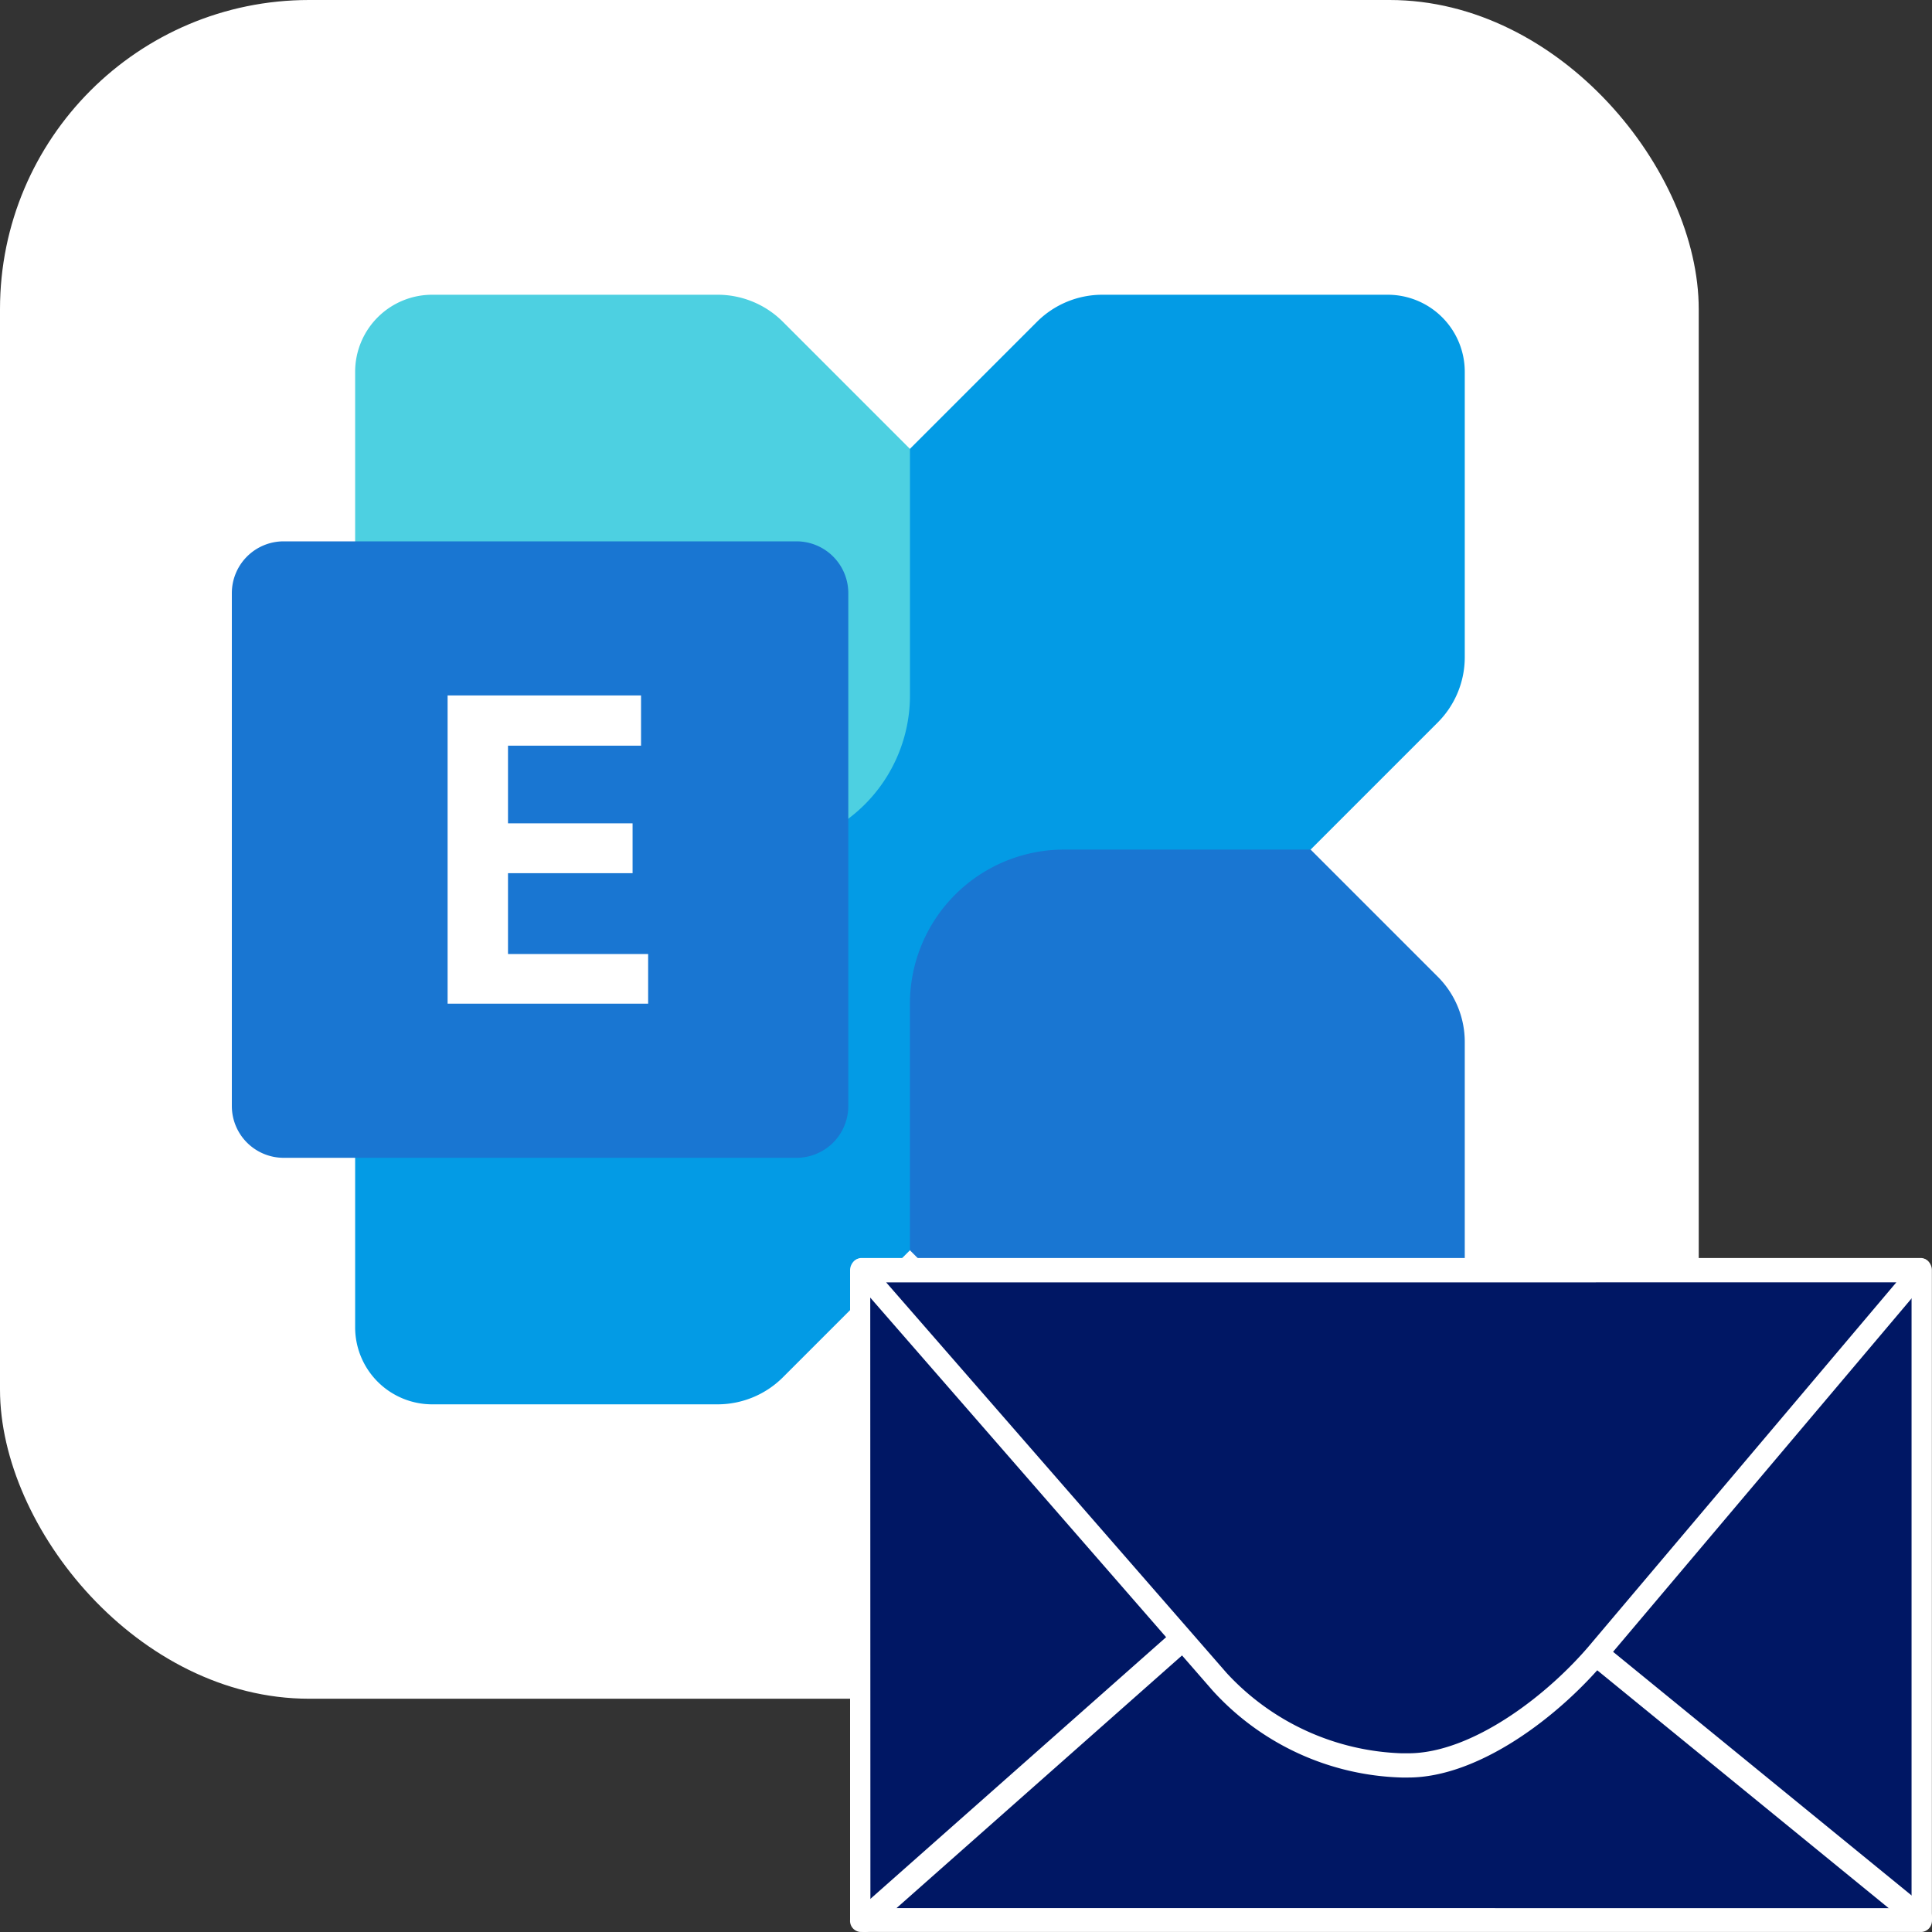 <svg xmlns="http://www.w3.org/2000/svg" width="50" height="50" viewBox="0 0 50 50">
  <rect x="0" y="0" width="50" height="50" fill="#333333" stroke="none"/>
  <g id="ahsay-ms-exchange-mail-icon" transform="translate(-184 -432)">
    <rect id="Rectangle_108" data-name="Rectangle 108" width="43.963" height="43.963" rx="8" transform="translate(184 432)" fill="#fff"/>
    <g id="icons8-microsoft-exchange-2019" transform="translate(190 439.628)">
      <path id="Path_105" data-name="Path 105" d="M36.717,7.994v7.384a2.39,2.39,0,0,1-.7,1.692L19.071,34.016a2.393,2.393,0,0,1-1.693.7H9.994A1.994,1.994,0,0,1,8,32.723V25.339a2.39,2.39,0,0,1,.7-1.692L25.646,6.7A2.393,2.393,0,0,1,27.339,6h7.384A1.994,1.994,0,0,1,36.717,7.994Z" transform="translate(-4.809 -6)" fill="#039be5"/>
      <path id="Path_106" data-name="Path 106" d="M40.359,28.978v7.387a1.994,1.994,0,0,1-1.994,1.994H30.978a2.387,2.387,0,0,1-1.689-.7L26,34.37V27.988A3.989,3.989,0,0,1,29.988,24H36.37l3.289,3.289A2.387,2.387,0,0,1,40.359,28.978Z" transform="translate(-8.451 -9.641)" fill="#1976d2"/>
      <path id="Path_107" data-name="Path 107" d="M8,15.381V7.994A1.994,1.994,0,0,1,9.994,6h7.387a2.387,2.387,0,0,1,1.689.7l3.289,3.289V16.37a3.989,3.989,0,0,1-3.988,3.988H11.988L8.7,17.07A2.387,2.387,0,0,1,8,15.381Z" transform="translate(-4.809 -6)" fill="#4dd0e1"/>
      <path id="Path_108" data-name="Path 108" d="M18.613,29.954H5.341A1.341,1.341,0,0,1,4,28.613V15.341A1.341,1.341,0,0,1,5.341,14H18.613a1.341,1.341,0,0,1,1.341,1.341V28.613A1.341,1.341,0,0,1,18.613,29.954Z" transform="translate(-4 -7.618)" fill="#1976d2"/>
      <path id="Path_109" data-name="Path 109" d="M16.006,20.3H12.563V22.31h3.224V23.6H12.563v2.092H16.19v1.285H11V19h5.006Z" transform="translate(-5.416 -8.63)" fill="#fff"/>
    </g>
    <g id="Group_73" data-name="Group 73" transform="translate(206 464.56)">
      <rect id="Rectangle_109" data-name="Rectangle 109" width="27.695" height="17.045" transform="translate(0.184 0.099)" fill="#001764"/>
      <g id="Group_72" data-name="Group 72">
        <g id="Group_70" data-name="Group 70" transform="translate(0 0.013)">
          <path id="Path_110" data-name="Path 110" d="M599.063,976.77H571.592a.288.288,0,0,1-.263-.309V959.653a.322.322,0,0,1,.134-.269.231.231,0,0,1,.266.006l9.532,6.83h7.286l10.388-6.836a.23.23,0,0,1,.261,0,.322.322,0,0,1,.13.266v16.808A.288.288,0,0,1,599.063,976.77Zm-27.208-.617H598.8V960.18L588.744,966.8a.232.232,0,0,1-.128.039h-7.428a.237.237,0,0,1-.137-.045l-9.2-6.588Z" transform="translate(-571.329 -959.344)" fill="#fff"/>
          <path id="Path_111" data-name="Path 111" d="M572.714,1076.757a.314.314,0,0,1-.208-.548l11.369-10.061a.314.314,0,1,1,.415.47l-11.369,10.061A.312.312,0,0,1,572.714,1076.757Z" transform="translate(-572.33 -1059.33)" fill="#fff"/>
          <path id="Path_112" data-name="Path 112" d="M895.519,1076.708a.314.314,0,0,1-.2-.071l-12.265-10.01a.314.314,0,1,1,.4-.486l12.265,10.01a.313.313,0,0,1-.2.556Z" transform="translate(-867.833 -1059.332)" fill="#fff"/>
        </g>
        <g id="Group_71" data-name="Group 71" transform="translate(0.019 0)">
          <path id="Path_113" data-name="Path 113" d="M590.5,976.733h-.173a6.621,6.621,0,0,1-4.69-2.163l-9.25-10.651h27.331l-8.274,9.826C594.243,975.211,592.222,976.733,590.5,976.733Z" transform="translate(-576.076 -963.605)" fill="#001764"/>
          <path id="Path_114" data-name="Path 114" d="M586.045,972.59h-.174a6.872,6.872,0,0,1-4.888-2.248L571.7,959.688a.358.358,0,0,1-.062-.343.268.268,0,0,1,.244-.2h27.433a.267.267,0,0,1,.243.194.359.359,0,0,1-.058.342l-8.3,9.826C589.93,971.042,587.846,972.59,586.045,972.59Zm-13.513-12.814,8.814,10.112a6.454,6.454,0,0,0,4.526,2.075h.174c1.64,0,3.625-1.5,4.775-2.895l7.854-9.293Z" transform="translate(-571.617 -959.148)" fill="#fff"/>
        </g>
      </g>
    </g>
  </g>
</svg>
